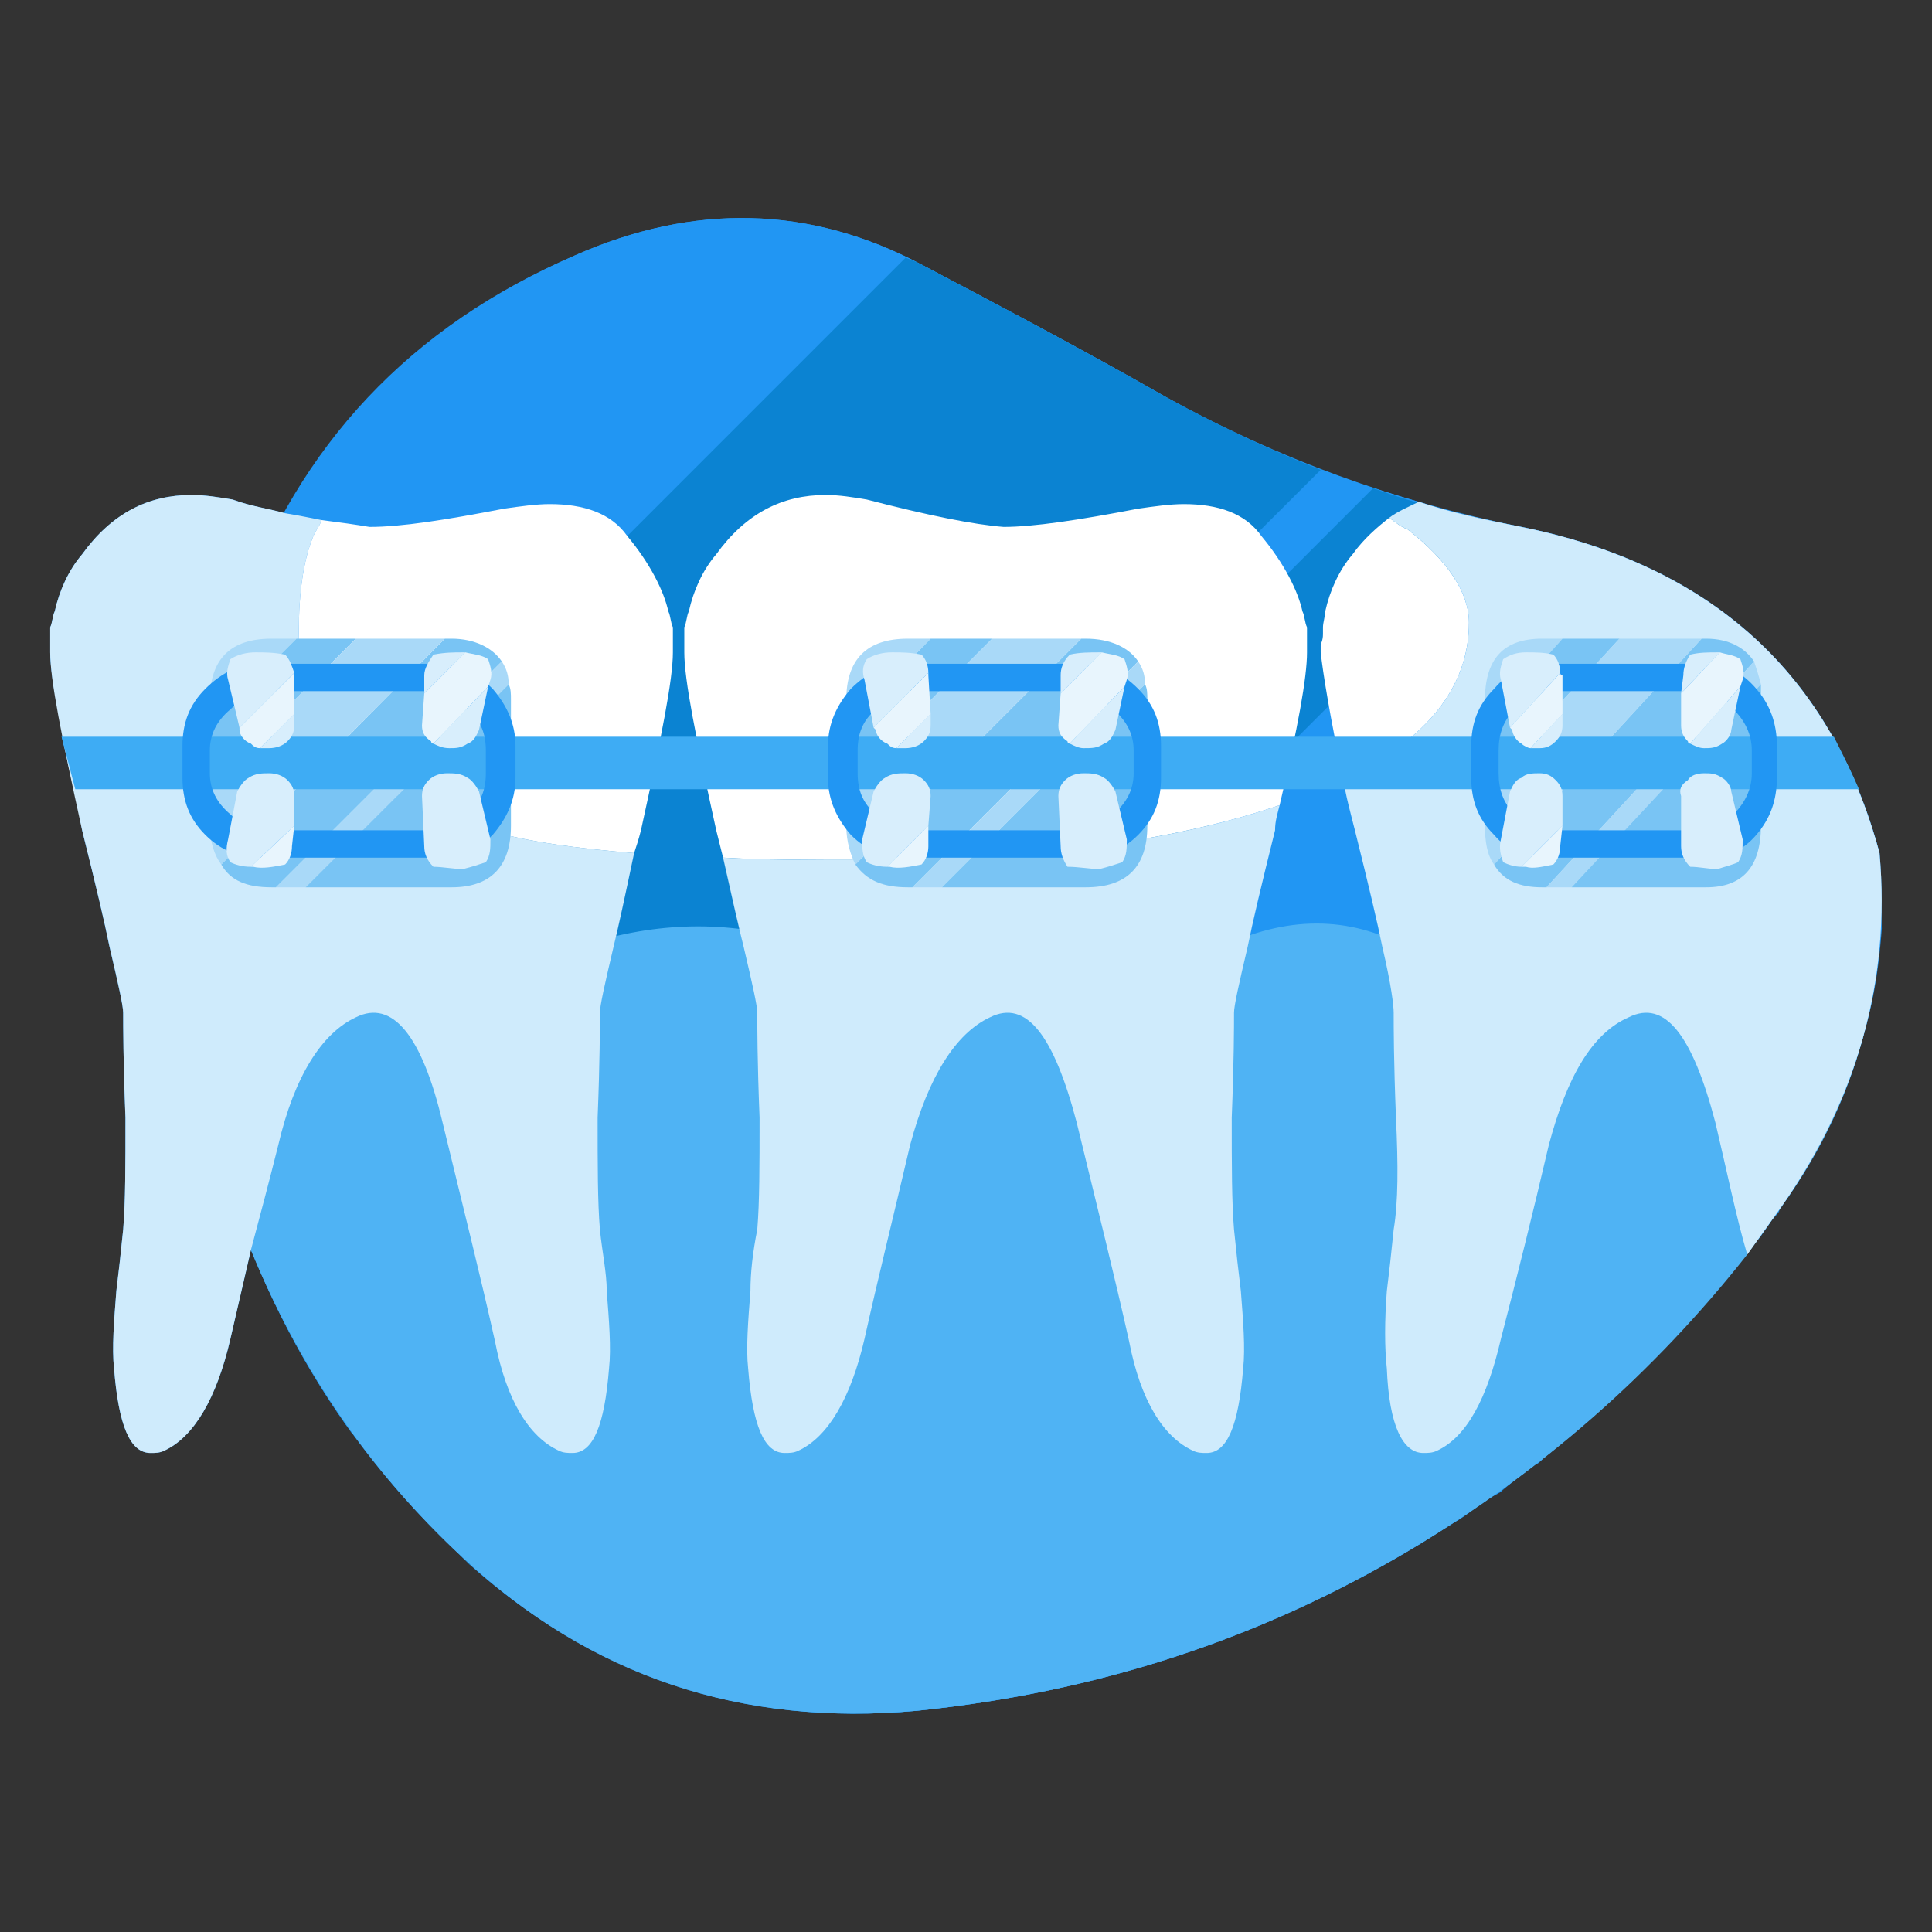 <?xml version="1.0" encoding="UTF-8"?>
<!DOCTYPE svg PUBLIC "-//W3C//DTD SVG 1.1//EN" "http://www.w3.org/Graphics/SVG/1.1/DTD/svg11.dtd">
<!-- Creator: CorelDRAW X7 -->
<svg xmlns="http://www.w3.org/2000/svg" xml:space="preserve" width="100%" height="100%" version="1.1" style="shape-rendering:geometricPrecision; text-rendering:geometricPrecision; image-rendering:optimizeQuality; fill-rule:evenodd; clip-rule:evenodd"
viewBox="0 0 847 847"
 xmlns:xlink="http://www.w3.org/1999/xlink">
 <rect x="0" y="0" width="847" height="847" fill="#333333" stroke="none"/>
 <defs>
  <style type="text/css">
   <![CDATA[
    .fil1 {fill:#0B83D2}
    .fil0 {fill:#2196F3}
    .fil7 {fill:#3EACF4}
    .fil2 {fill:#4FB3F4}
    .fil5 {fill:#79C4F4}
    .fil6 {fill:#A9D9F8}
    .fil4 {fill:#CFEBFC}
    .fil8 {fill:#D8EEFC}
    .fil9 {fill:#E8F5FD}
    .fil3 {fill:white}
   ]]>
  </style>
 </defs>
 <g id="Слой_x0020_1">
  <g id="_2545929373136">
   <path class="fil0" d="M824 378c0,-1 0,-3 0,-4 -21,-78 -73,-126 -157,-143 -15,-3 -30,-6 -45,-11 -39,-11 -76,-26 -111,-46 -35,-20 -71,-39 -107,-58 -49,-26 -100,-27 -152,-4 -57,25 -99,62 -127,113 -7,-2 -15,-3 -23,-6 -6,-1 -12,-2 -18,-2 -19,0 -35,8 -48,26 -6,7 -10,16 -12,25 -1,2 -1,5 -2,7 0,1 0,2 0,3 0,3 0,4 0,5 0,1 0,2 0,3 0,7 2,20 6,37l-1 0 2 8c1,5 2,10 4,15 1,6 2,12 3,18 6,24 10,41 12,51 4,17 6,26 6,29 0,6 0,21 1,46 0,21 0,37 -1,49 -1,10 -2,19 -3,27 -1,13 -2,25 -1,34 2,25 7,37 16,37 2,0 4,0 6,-1 13,-6 23,-23 29,-49 3,-13 6,-26 9,-39 12,29 26,55 44,80l0 0c1,1 1,1 1,1 5,6 9,12 14,18l0 0c10,12 21,23 32,34 1,0 1,1 2,2 1,1 2,2 3,3 55,49 121,71 196,64 78,-8 150,-31 217,-71 7,-4 14,-9 21,-13 3,-2 6,-4 9,-7 3,-2 6,-3 9,-5 2,-2 5,-4 7,-6 3,-2 5,-4 8,-6 1,0 2,-1 3,-2l89 -89c0,-1 1,-1 1,-2l6 -7c1,-2 3,-4 4,-6 1,-2 3,-3 4,-5 0,-1 1,-1 1,-2 18,-25 30,-51 37,-79 0,0 0,0 0,0 4,-14 6,-29 7,-43l-1 -29z"/>
   <path class="fil0" d="M781 529c33,-47 48,-99 43,-155 -21,-78 -73,-126 -157,-143 -55,-11 -107,-30 -156,-57 -35,-20 -71,-39 -107,-58 -49,-26 -100,-27 -152,-4 -72,31 -121,83 -147,156 -25,71 -30,145 -13,220 17,77 54,142 111,195 56,52 122,74 199,67 78,-8 150,-31 217,-71 65,-39 119,-89 162,-150z"/>
   <path class="fil1" d="M662 230c-21,-4 -41,-9 -60,-16l-433 433c10,12 22,24 34,36 1,1 2,2 3,3l456 -456z"/>
   <path class="fil1" d="M404 116c-2,-1 -4,-2 -7,-3l-314 314c2,20 4,40 9,61 12,53 33,100 63,141l424 -423c-23,-9 -46,-20 -68,-32 -35,-20 -71,-39 -107,-58z"/>
   <path class="fil2" d="M824 408c-8,1 -17,3 -27,7 -15,5 -28,7 -38,7 -19,0 -36,0 -52,0l-80 0c-23,-17 -50,-22 -79,-12 -29,9 -62,13 -100,12 -38,0 -72,-4 -104,-11 -31,-8 -62,-6 -93,5 -30,10 -66,11 -108,0 -25,1 -46,2 -60,4 0,14 2,27 4,41 1,9 3,18 5,27 5,21 11,41 18,60 21,51 51,96 93,135 56,52 122,74 199,67 78,-8 150,-31 217,-71 57,-34 106,-77 147,-129 5,-7 10,-14 15,-21 18,-25 30,-51 37,-79 3,-13 6,-28 6,-42z"/>
   <path class="fil3" d="M573 286c0,-1 0,-2 0,-3 0,-1 0,-2 0,-5 0,-1 0,-2 0,-3 -1,-2 -1,-5 -2,-7 -2,-9 -8,-21 -18,-33 -7,-10 -19,-14 -34,-14 -6,0 -13,1 -20,2 -26,5 -46,8 -59,8 -13,-1 -33,-5 -60,-12 -6,-1 -12,-2 -18,-2 -19,0 -35,8 -48,26 -6,7 -10,16 -12,25 -1,2 -1,5 -2,7 0,1 0,2 0,3 0,3 0,4 0,5 0,1 0,2 0,3 0,12 5,37 14,78 1,4 2,8 3,12 17,1 37,1 62,1 74,0 135,-8 182,-24 8,-34 12,-56 12,-67z"/>
   <path class="fil4" d="M317 376c4,18 7,31 9,39 4,17 6,26 6,29 0,6 0,21 1,46 0,21 0,37 -1,49 -2,10 -3,19 -3,27 -1,13 -2,25 -1,34 2,25 7,37 16,37 2,0 4,0 6,-1 13,-6 23,-23 29,-49 6,-27 13,-55 20,-85 8,-30 20,-49 35,-56 16,-8 28,8 38,46 9,37 17,69 23,96 5,26 15,42 28,48 2,1 4,1 6,1 9,0 14,-12 16,-37 1,-9 0,-21 -1,-34 -1,-8 -2,-17 -3,-27 -1,-12 -1,-28 -1,-49 1,-25 1,-40 1,-46 0,-3 2,-12 6,-29 2,-10 6,-27 12,-51 0,-4 1,-7 2,-11 -47,16 -108,24 -182,24 -25,0 -45,0 -62,-1z"/>
   <path class="fil3" d="M579 283c0,1 0,2 0,3 1,9 4,28 10,56 37,-18 55,-41 55,-69 0,-13 -9,-27 -27,-41 -3,-1 -5,-3 -8,-5 -5,4 -11,9 -16,16 -6,7 -10,16 -12,25 0,2 -1,5 -1,7 0,1 0,2 0,3 0,3 -1,4 -1,5z"/>
   <path class="fil4" d="M622 220c-4,2 -9,4 -13,7 3,2 5,4 8,5 18,14 27,28 27,41 0,28 -18,51 -55,69 1,7 3,14 5,22 6,24 10,41 12,51 4,17 5,26 5,29 0,6 0,21 1,46 1,21 1,37 -1,49 -1,10 -2,19 -3,27 -1,13 -1,25 0,34 1,25 7,37 16,37 2,0 4,0 6,-1 13,-6 22,-23 28,-49 7,-27 14,-55 21,-85 8,-30 19,-49 35,-56 16,-8 28,8 38,46 5,21 9,41 14,58 5,-7 10,-14 15,-21 33,-47 48,-99 43,-155 -21,-78 -73,-126 -157,-143 -15,-3 -30,-6 -45,-11z"/>
   <path class="fil4" d="M125 225c-7,-2 -15,-3 -23,-6 -6,-1 -12,-2 -18,-2 -19,0 -35,8 -48,26 -6,7 -10,16 -12,25 -1,2 -1,5 -2,7 0,1 0,2 0,3 0,3 0,4 0,5 0,1 0,2 0,3 0,12 5,37 14,78 6,24 10,41 12,51 4,17 6,26 6,29 0,6 0,21 1,46 0,21 0,37 -1,49 -1,10 -2,19 -3,27 -1,13 -2,25 -1,34 2,25 7,37 16,37 2,0 4,0 6,-1 13,-6 23,-23 29,-49 3,-13 6,-26 9,-39 4,-15 8,-30 12,-46 7,-30 19,-49 34,-56 16,-8 29,8 38,46 9,37 17,69 23,96 5,26 15,42 28,48 2,1 4,1 6,1 9,0 14,-12 16,-37 1,-9 0,-21 -1,-34 0,-8 -2,-17 -3,-27 -1,-12 -1,-28 -1,-49 1,-25 1,-40 1,-46 0,-3 2,-12 6,-29 2,-8 5,-22 9,-41 -25,-2 -47,-5 -64,-10 -56,-14 -83,-43 -83,-87 0,-17 2,-31 6,-41 1,-3 3,-5 4,-8 -5,-1 -10,-2 -16,-3z"/>
   <path class="fil3" d="M137 236c-4,10 -6,24 -6,41 0,44 27,73 83,87 17,5 39,8 64,10 1,-3 2,-6 3,-10 9,-41 14,-66 14,-78 0,-1 0,-2 0,-3 0,-1 0,-2 0,-5 0,-1 0,-2 0,-3 -1,-2 -1,-5 -2,-7 -2,-9 -8,-21 -18,-33 -7,-10 -19,-14 -34,-14 -6,0 -13,1 -20,2 -26,5 -45,8 -59,8 -6,-1 -13,-2 -21,-3 -1,3 -3,5 -4,8z"/>
   <path class="fil5" d="M476 280l-2 0 -99 99c5,7 12,10 23,10l2 0 99 -99c-4,-6 -12,-10 -23,-10z"/>
   <path class="fil6" d="M502 300c0,-4 -1,-7 -3,-10l-99 99 13 0 89 -89z"/>
   <path class="fil5" d="M503 307c0,-3 0,-5 -1,-7l-89 89 63 0c18,0 27,-9 27,-27l0 -55z"/>
   <path class="fil6" d="M371 307l0 11 37 -38 -10 0c-18,0 -27,9 -27,27z"/>
   <polygon class="fil5" points="435,280 408,280 371,318 371,344 "/>
   <path class="fil6" d="M371 362c0,7 2,13 4,17l99 -99 -39 0 -64 64 0 18z"/>
   <path class="fil5" d="M198 280l-3 0 -98 99c4,7 11,10 22,10l2 0 99 -99c-4,-6 -12,-10 -22,-10z"/>
   <path class="fil6" d="M223 300c0,-4 -1,-7 -3,-10l-99 99 13 0 89 -89z"/>
   <path class="fil5" d="M224 307c0,-3 0,-5 -1,-7l-89 89 64 0c17,0 26,-9 26,-27l0 -55z"/>
   <path class="fil6" d="M92 307l0 11 38 -38 -11 0c-18,0 -27,9 -27,27z"/>
   <polygon class="fil5" points="156,280 130,280 92,318 92,344 "/>
   <path class="fil6" d="M92 362c0,7 2,13 5,17l98 -99 -39 0 -64 64 0 18z"/>
   <path class="fil5" d="M748 280l-2 0 -91 99c4,7 11,10 21,10l2 0 91 -99c-4,-6 -11,-10 -21,-10z"/>
   <path class="fil6" d="M772 300c-1,-4 -2,-7 -3,-10l-91 99 11 0 83 -89z"/>
   <path class="fil5" d="M772 307c0,-3 0,-5 0,-7l-83 89 59 0c16,0 24,-9 24,-27l0 -55z"/>
   <path class="fil6" d="M651 307l0 11 34 -38 -9 0c-17,0 -25,9 -25,27z"/>
   <polygon class="fil5" points="710,280 685,280 651,318 651,344 "/>
   <path class="fil6" d="M651 362c0,7 1,13 4,17l91 -99 -36 0 -59 64 0 18z"/>
   <path class="fil7" d="M815 346c-3,-7 -7,-15 -11,-23l-777 0 6 23 782 0z"/>
   <path class="fil0" d="M509 327c0,-10 -3,-18 -10,-25 -7,-7 -15,-11 -24,-11l-78 0c-9,0 -17,4 -24,11 -6,7 -10,15 -10,25l0 14c0,10 4,18 10,25 7,7 15,10 24,10l78 0c9,0 17,-3 24,-10 7,-7 10,-15 10,-25l0 -14zm-41 -24c8,0 15,3 20,8 6,5 9,11 9,18l0 10c0,7 -3,13 -9,18 -5,5 -12,7 -20,7l-64 0c-8,0 -15,-2 -20,-7 -6,-5 -8,-11 -8,-18l0 -10c0,-7 2,-13 8,-18 5,-5 12,-8 20,-8l64 0z"/>
   <path class="fil8" d="M483 286c0,0 -1,0 -1,0 -4,0 -9,0 -13,1 -3,3 -4,6 -4,9l0 8 18 -18z"/>
   <path class="fil9" d="M493 289c-3,-2 -6,-2 -10,-3l-18 18 -1 14c0,3 1,5 4,7 0,0 0,1 1,1l24 -25 1 -3c1,-3 0,-6 -1,-9z"/>
   <path class="fil8" d="M493 301l-24 25c2,1 4,2 6,2 4,0 6,0 9,-2 3,-1 4,-4 5,-6l4 -19z"/>
   <path class="fil8" d="M475 339c-3,0 -6,1 -8,3 -2,2 -3,4 -3,7l1 22c0,3 1,6 3,9 5,0 10,1 14,1 4,-1 7,-2 10,-3 2,-3 2,-6 2,-10l-5 -21c-1,-2 -3,-5 -5,-6 -3,-2 -6,-2 -9,-2z"/>
   <path class="fil9" d="M407 296c0,0 0,-1 0,-1l-24 24 1 1c0,2 2,5 5,6 1,1 2,2 4,2l15 -15 -1 -17z"/>
   <path class="fil8" d="M391 286c-4,0 -8,1 -11,3 -2,3 -2,6 -1,9l4 21 24 -24c0,-3 -1,-6 -3,-8 -5,-1 -9,-1 -13,-1z"/>
   <path class="fil8" d="M397 328c3,0 6,-1 8,-3 2,-2 3,-4 3,-7l0 -5 -15 15c1,0 3,0 4,0z"/>
   <path class="fil8" d="M407 362l1 -13c0,-3 -1,-5 -3,-7 -2,-2 -5,-3 -8,-3 -3,0 -6,0 -9,2 -2,1 -4,4 -5,6l-5 21c0,4 0,7 2,10 2,1 5,2 9,2l18 -18z"/>
   <path class="fil9" d="M407 371l0 -9 -18 18c0,0 1,0 1,0 4,1 9,0 14,-1 2,-2 3,-5 3,-8z"/>
   <path class="fil0" d="M226 327c0,-10 -4,-18 -10,-25 -7,-7 -15,-11 -24,-11l-78 0c-9,0 -17,4 -24,11 -7,7 -10,15 -10,25l0 14c0,10 3,18 10,25 7,7 15,10 24,10l78 0c9,0 17,-3 24,-10 6,-7 10,-15 10,-25l0 -14zm-41 -24c8,0 14,3 20,8 6,5 8,11 8,18l0 10c0,7 -2,13 -8,18 -6,5 -12,7 -20,7l-64 0c-8,0 -15,-2 -20,-7 -6,-5 -9,-11 -9,-18l0 -10c0,-7 3,-13 9,-18 5,-5 12,-8 20,-8l64 0z"/>
   <path class="fil8" d="M204 286c0,0 -1,0 -1,0 -4,0 -8,0 -13,1 -2,3 -4,6 -4,9l0 8 18 -18z"/>
   <path class="fil9" d="M214 289c-3,-2 -6,-2 -10,-3l-18 18 -1 14c0,3 1,5 4,7 0,0 0,1 1,1l24 -25 1 -3c1,-3 0,-6 -1,-9z"/>
   <path class="fil8" d="M214 301l-24 25c2,1 4,2 7,2 3,0 5,0 8,-2 3,-1 4,-4 5,-6l4 -19z"/>
   <path class="fil8" d="M196 339c-3,0 -6,1 -8,3 -2,2 -3,4 -3,7l1 22c0,3 1,6 4,9 4,0 9,1 13,1 4,-1 7,-2 10,-3 2,-3 2,-6 2,-10l-5 -21c-1,-2 -3,-5 -5,-6 -3,-2 -6,-2 -9,-2z"/>
   <path class="fil9" d="M129 296c0,0 0,-1 0,-1l-24 24 0 1c0,2 2,5 5,6 1,1 2,2 4,2l15 -15 0 -17z"/>
   <path class="fil8" d="M112 286c-4,0 -8,1 -11,3 -1,3 -2,6 -1,9l5 21 24 -24c-1,-3 -2,-6 -4,-8 -5,-1 -9,-1 -13,-1z"/>
   <path class="fil8" d="M118 328c3,0 6,-1 8,-3 2,-2 3,-4 3,-7l0 -5 -15 15c1,0 3,0 4,0z"/>
   <path class="fil8" d="M129 362l0 -13c0,-3 -1,-5 -3,-7 -2,-2 -5,-3 -8,-3 -3,0 -6,0 -9,2 -2,1 -4,4 -5,6l-4 21c-1,4 -1,7 1,10 2,1 5,2 9,2l19 -18z"/>
   <path class="fil9" d="M128 371l1 -9 -19 18c0,0 1,0 1,0 4,1 9,0 14,-1 2,-2 3,-5 3,-8z"/>
   <path class="fil0" d="M779 327c0,-10 -3,-18 -9,-25 -6,-7 -13,-11 -22,-11l-71 0c-9,0 -16,4 -22,11 -7,7 -10,15 -10,25l0 14c0,10 3,18 10,25 6,7 13,10 22,10l71 0c9,0 16,-3 22,-10 6,-7 9,-15 9,-25l0 -14zm-37 -24c7,0 13,3 18,8 5,5 8,11 8,18l0 10c0,7 -3,13 -8,18 -5,5 -11,7 -18,7l-59 0c-7,0 -14,-2 -19,-7 -5,-5 -7,-11 -7,-18l0 -10c0,-7 2,-13 7,-18 5,-5 12,-8 19,-8l59 0z"/>
   <path class="fil8" d="M754 286c0,0 -1,0 -1,0 -4,0 -8,0 -12,1 -2,3 -3,6 -3,9l-1 8 17 -18z"/>
   <path class="fil9" d="M763 289c-3,-2 -6,-2 -9,-3l-17 18 0 14c0,3 1,5 3,7 0,0 0,1 1,1l22 -25 1 -3c1,-3 0,-6 -1,-9z"/>
   <path class="fil8" d="M763 301l-22 25c2,1 4,2 6,2 3,0 5,0 8,-2 2,-1 4,-4 4,-6l4 -19z"/>
   <path class="fil8" d="M747 339c-3,0 -6,1 -7,3 -3,2 -4,4 -3,7l0 22c0,3 1,6 4,9 4,0 8,1 12,1 3,-1 7,-2 9,-3 2,-3 2,-6 2,-10l-5 -21c0,-2 -2,-5 -4,-6 -3,-2 -5,-2 -8,-2z"/>
   <path class="fil9" d="M685 296c-1,0 -1,-1 -1,-1l-22 24 1 1c0,2 2,5 4,6 1,1 3,2 4,2l14 -15 0 -17z"/>
   <path class="fil8" d="M669 286c-4,0 -7,1 -10,3 -1,3 -2,6 -1,9l4 21 22 -24c0,-3 -1,-6 -3,-8 -4,-1 -8,-1 -12,-1z"/>
   <path class="fil8" d="M675 328c3,0 5,-1 7,-3 2,-2 3,-4 3,-7l0 -5 -14 15c1,0 3,0 4,0z"/>
   <path class="fil8" d="M685 362l0 -13c0,-3 -1,-5 -3,-7 -2,-2 -4,-3 -7,-3 -3,0 -6,0 -8,2 -3,1 -4,4 -5,6l-4 21c-1,4 0,7 1,10 2,1 5,2 8,2l18 -18z"/>
   <path class="fil9" d="M684 371l1 -9 -18 18c1,0 1,0 2,0 3,1 7,0 12,-1 2,-2 3,-5 3,-8z"/>
  </g>
 </g>
</svg>
